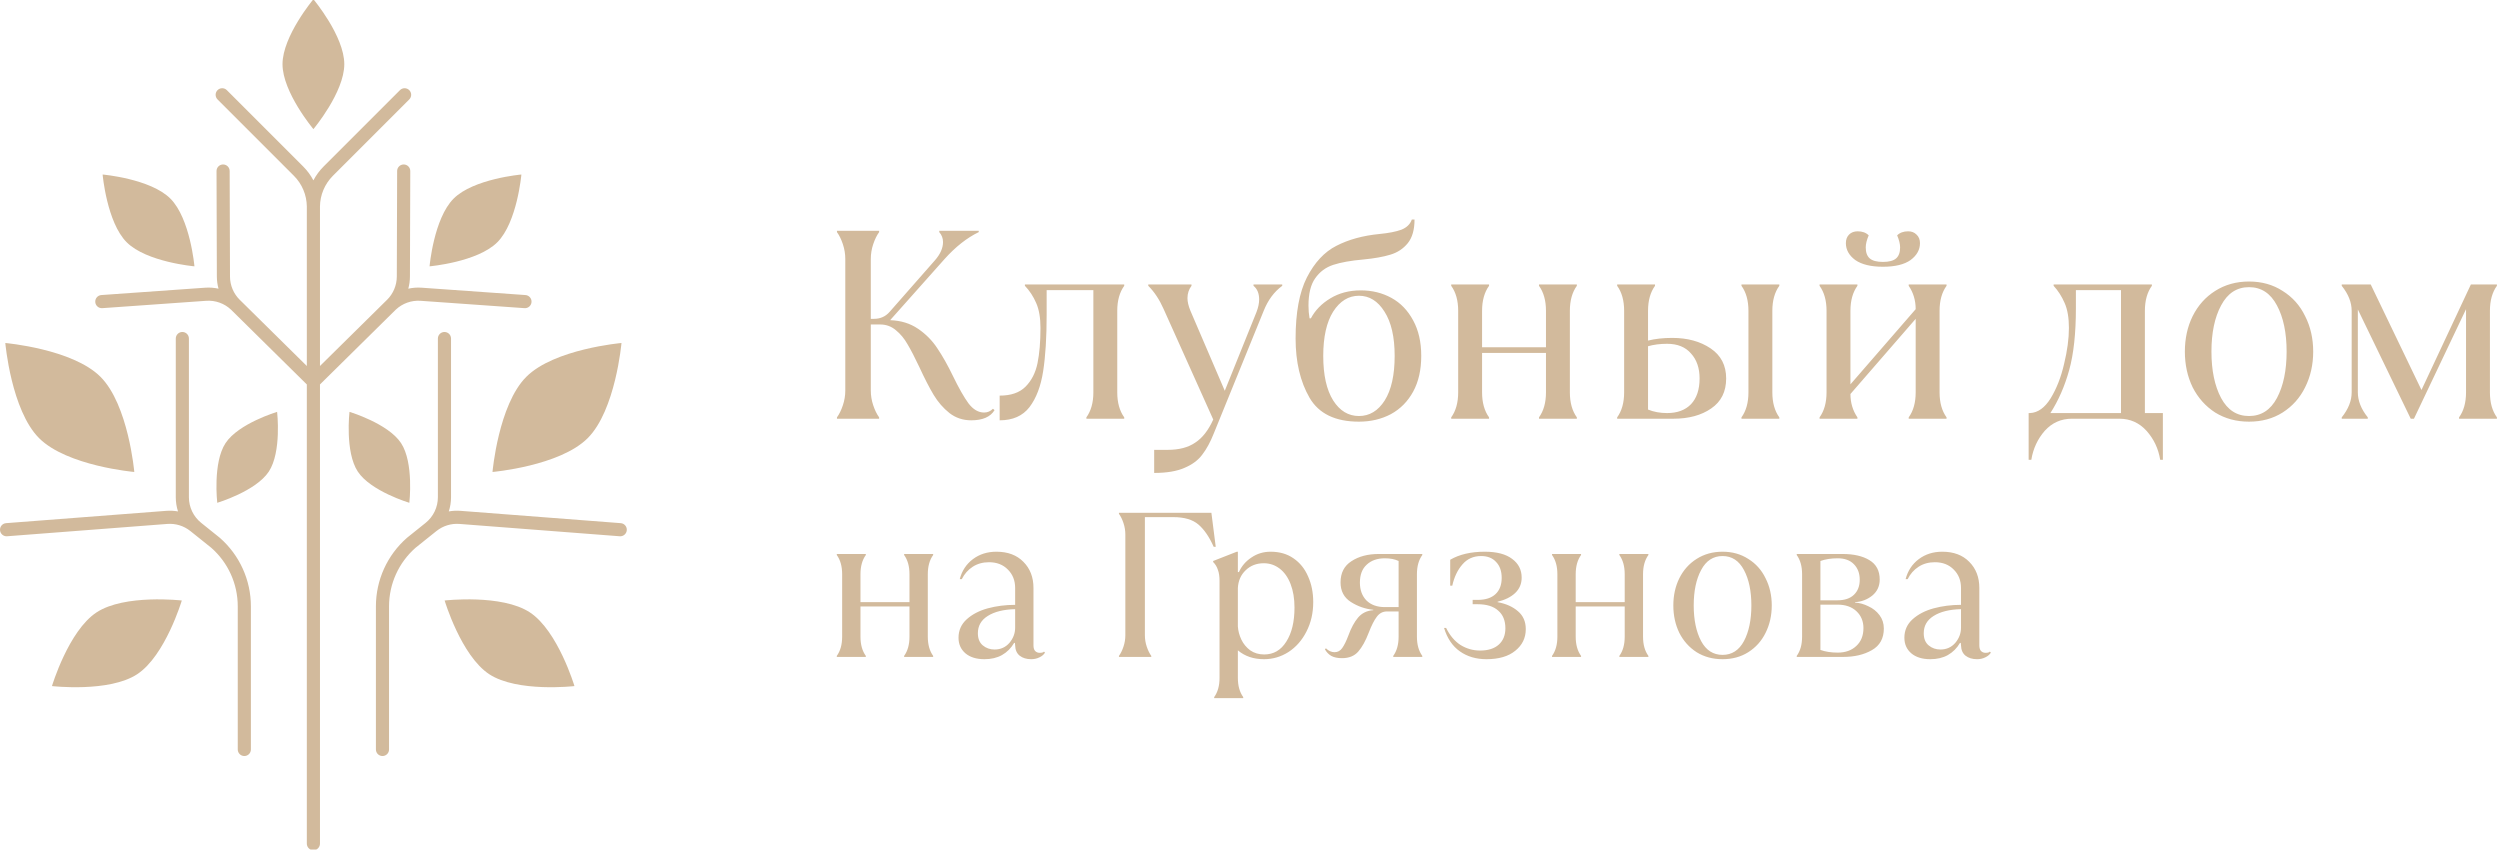 <?xml version="1.0" encoding="UTF-8"?> <svg xmlns="http://www.w3.org/2000/svg" width="206" height="70" viewBox="0 0 206 70" fill="none"> <g clip-path="url(#clip0_262_58)"> <path fill-rule="evenodd" clip-rule="evenodd" d="M28.37 5.289C28.37 2.975 25.825 -0.061 25.825 -0.061C25.825 -0.061 23.279 2.975 23.279 5.289C23.279 7.603 25.825 10.639 25.825 10.639C25.825 10.639 28.37 7.603 28.37 5.289ZM17.926 7.428C18.137 7.217 18.48 7.217 18.691 7.428L24.984 13.721C25.323 14.06 25.605 14.445 25.824 14.862C26.043 14.445 26.325 14.06 26.664 13.721L32.957 7.428C33.168 7.217 33.511 7.217 33.722 7.428C33.934 7.64 33.934 7.982 33.722 8.194L27.43 14.486C26.758 15.159 26.376 16.067 26.365 17.017L26.366 17.036L26.366 17.057L26.366 30.158L31.255 25.334C31.263 25.325 31.271 25.317 31.28 25.308L31.809 24.787C31.817 24.779 31.824 24.771 31.832 24.764C31.841 24.755 31.85 24.747 31.859 24.738L31.891 24.707C32.404 24.2 32.694 23.51 32.697 22.789L32.724 14.091C32.725 13.792 32.968 13.551 33.267 13.552C33.566 13.553 33.808 13.796 33.807 14.095L33.779 22.792C33.778 23.132 33.731 23.466 33.643 23.788C33.998 23.709 34.366 23.68 34.736 23.706L43.297 24.312C43.595 24.333 43.819 24.592 43.798 24.89C43.777 25.188 43.518 25.413 43.22 25.392L34.659 24.786C33.904 24.733 33.161 24.998 32.611 25.517L26.366 31.679L26.366 69.516C26.366 69.815 26.123 70.057 25.824 70.057C25.525 70.057 25.283 69.815 25.283 69.516L25.283 31.679L19.037 25.517C18.488 24.998 17.745 24.733 16.989 24.786L8.429 25.392C8.13 25.413 7.871 25.188 7.85 24.89C7.829 24.592 8.054 24.333 8.352 24.312L16.913 23.706C17.283 23.68 17.651 23.709 18.006 23.788C17.917 23.466 17.871 23.132 17.869 22.792L17.842 14.095C17.841 13.796 18.082 13.553 18.381 13.552C18.68 13.551 18.924 13.792 18.924 14.091L18.952 22.789C18.954 23.51 19.244 24.2 19.758 24.707L19.79 24.738C19.807 24.754 19.823 24.771 19.84 24.787L20.369 25.308C20.378 25.317 20.386 25.325 20.394 25.334L25.283 30.158L25.283 17.077C25.283 17.074 25.283 17.07 25.283 17.066C25.283 17.063 25.283 17.06 25.283 17.057C25.283 17.043 25.283 17.03 25.283 17.017C25.272 16.067 24.891 15.159 24.218 14.486L17.926 8.194C17.715 7.982 17.715 7.64 17.926 7.428ZM42.962 14.38C42.962 14.38 42.615 18.327 40.979 19.963C39.343 21.599 35.396 21.946 35.396 21.946C35.396 21.946 35.743 18 37.379 16.364C39.015 14.727 42.962 14.38 42.962 14.38ZM10.439 19.963C8.803 18.327 8.456 14.38 8.456 14.38C8.456 14.38 12.403 14.727 14.039 16.364C15.675 18 16.022 21.946 16.022 21.946C16.022 21.946 12.075 21.599 10.439 19.963ZM28.798 33.938C28.798 33.938 28.415 37.237 29.482 38.858C30.548 40.478 33.73 41.431 33.73 41.431C33.73 41.431 34.113 38.132 33.047 36.511C31.98 34.891 28.798 33.938 28.798 33.938ZM48.425 36.105C50.723 33.807 51.21 28.263 51.21 28.263C51.21 28.263 45.666 28.75 43.368 31.049C41.07 33.347 40.582 38.891 40.582 38.891C40.582 38.891 46.126 38.404 48.425 36.105ZM47.335 56.533C47.335 56.533 42.622 57.077 40.308 55.552C37.995 54.027 36.637 49.481 36.637 49.481C36.637 49.481 41.35 48.938 43.663 50.462C45.976 51.987 47.335 56.533 47.335 56.533ZM22.151 38.858C23.217 37.237 22.834 33.938 22.834 33.938C22.834 33.938 19.652 34.891 18.586 36.511C17.519 38.132 17.902 41.431 17.902 41.431C17.902 41.431 21.084 40.478 22.151 38.858ZM0.437 28.263C0.437 28.263 0.925 33.807 3.223 36.105C5.521 38.404 11.066 38.891 11.066 38.891C11.066 38.891 10.578 33.347 8.28 31.049C5.981 28.75 0.437 28.263 0.437 28.263ZM11.309 55.552C8.995 57.077 4.282 56.533 4.282 56.533C4.282 56.533 5.641 51.987 7.954 50.462C10.267 48.938 14.98 49.481 14.98 49.481C14.98 49.481 13.622 54.027 11.309 55.552ZM36.623 27.355C36.922 27.355 37.165 27.597 37.165 27.896V40.974C37.165 41.375 37.101 41.769 36.98 42.142C37.296 42.085 37.62 42.068 37.944 42.093L51.149 43.108C51.447 43.131 51.67 43.391 51.647 43.689C51.624 43.987 51.364 44.211 51.066 44.188L37.861 43.172C37.177 43.12 36.499 43.329 35.963 43.758L35.062 44.479L34.238 45.139C32.852 46.358 32.057 48.114 32.057 49.96V61.756C32.057 62.055 31.815 62.297 31.516 62.297C31.217 62.297 30.975 62.055 30.975 61.756V49.96C30.975 47.798 31.907 45.742 33.534 44.317C33.537 44.315 33.539 44.312 33.542 44.31L33.546 44.306L33.552 44.302L35.069 43.086C35.709 42.572 36.082 41.795 36.082 40.974V27.896C36.082 27.597 36.324 27.355 36.623 27.355ZM15.566 27.896C15.566 27.597 15.324 27.355 15.025 27.355C14.726 27.355 14.484 27.597 14.484 27.896V40.974C14.484 41.375 14.547 41.769 14.668 42.142C14.353 42.085 14.029 42.068 13.704 42.093L0.5 43.108C0.202 43.131 -0.021 43.391 0.002 43.689C0.025 43.987 0.285 44.211 0.583 44.188L13.787 43.172C14.471 43.12 15.15 43.329 15.686 43.758L16.586 44.478L17.41 45.139C18.797 46.358 19.591 48.114 19.591 49.96V61.756C19.591 62.055 19.834 62.297 20.133 62.297C20.432 62.297 20.674 62.055 20.674 61.756V49.96C20.674 47.798 19.741 45.742 18.115 44.317C18.109 44.312 18.103 44.307 18.097 44.302L16.58 43.085C15.939 42.572 15.566 41.795 15.566 40.974V27.896Z" fill="#D2BA9C"></path> <path fill-rule="evenodd" clip-rule="evenodd" d="M111.978 34.745C110.031 34.745 108.674 34.089 107.907 32.776C107.14 31.449 106.757 29.819 106.757 27.887C106.757 25.763 107.066 24.089 107.686 22.865C108.32 21.627 109.131 20.756 110.119 20.255C111.122 19.739 112.302 19.414 113.659 19.282C114.426 19.208 115.03 19.09 115.473 18.928C115.915 18.751 116.203 18.47 116.336 18.087H116.557C116.557 18.928 116.372 19.576 116.004 20.034C115.635 20.491 115.156 20.808 114.566 20.985C113.991 21.162 113.246 21.295 112.331 21.383C111.314 21.472 110.488 21.619 109.854 21.826C109.234 22.032 108.74 22.401 108.372 22.932C108.003 23.448 107.819 24.2 107.819 25.188C107.819 25.542 107.848 25.889 107.907 26.228H108.018C108.372 25.564 108.903 25.018 109.61 24.591C110.333 24.148 111.174 23.927 112.132 23.927C113.062 23.927 113.902 24.134 114.654 24.547C115.406 24.959 116.004 25.579 116.446 26.405C116.889 27.216 117.11 28.189 117.11 29.325C117.11 30.475 116.889 31.456 116.446 32.267C116.004 33.078 115.392 33.698 114.61 34.125C113.828 34.538 112.951 34.745 111.978 34.745ZM111.978 34.28C112.848 34.28 113.556 33.853 114.101 32.997C114.647 32.127 114.92 30.903 114.92 29.325C114.92 27.762 114.64 26.545 114.079 25.675C113.533 24.805 112.833 24.37 111.978 24.37C111.122 24.37 110.414 24.805 109.854 25.675C109.308 26.545 109.035 27.762 109.035 29.325C109.035 30.903 109.308 32.127 109.854 32.997C110.399 33.853 111.107 34.28 111.978 34.28ZM150.507 32.334C150.507 33.174 150.316 33.86 149.932 34.391V34.502H153.051V34.391C152.668 33.831 152.476 33.189 152.476 32.466L157.852 26.272V32.334C157.852 33.174 157.66 33.86 157.277 34.391V34.502H160.396V34.391C160.012 33.86 159.821 33.174 159.821 32.334V25.608C159.821 24.768 160.012 24.082 160.396 23.551V23.441H157.277V23.551C157.66 24.111 157.852 24.753 157.852 25.476L152.476 31.67V25.608C152.476 24.768 152.668 24.082 153.051 23.551V23.441H149.932V23.551C150.316 24.082 150.507 24.768 150.507 25.608V32.334ZM152.874 21.427C153.405 21.796 154.165 21.98 155.153 21.98C156.156 21.98 156.915 21.796 157.432 21.427C157.948 21.044 158.206 20.579 158.206 20.034C158.206 19.739 158.11 19.503 157.918 19.326C157.741 19.149 157.513 19.06 157.232 19.06C156.849 19.06 156.547 19.171 156.325 19.392C156.488 19.776 156.569 20.107 156.569 20.388C156.569 20.801 156.458 21.103 156.237 21.295C156.016 21.486 155.654 21.582 155.153 21.582C154.652 21.582 154.29 21.486 154.069 21.295C153.848 21.103 153.737 20.801 153.737 20.388C153.737 20.107 153.818 19.776 153.981 19.392C153.759 19.171 153.457 19.06 153.074 19.06C152.779 19.06 152.543 19.149 152.366 19.326C152.189 19.503 152.1 19.739 152.1 20.034C152.1 20.579 152.358 21.044 152.874 21.427ZM182.532 33.993C183.344 34.494 184.273 34.745 185.32 34.745C186.367 34.745 187.289 34.494 188.085 33.993C188.896 33.477 189.516 32.783 189.943 31.913C190.386 31.028 190.607 30.048 190.607 28.971C190.607 27.894 190.386 26.921 189.943 26.051C189.516 25.166 188.896 24.473 188.085 23.971C187.289 23.455 186.367 23.197 185.32 23.197C184.273 23.197 183.344 23.455 182.532 23.971C181.736 24.473 181.117 25.166 180.674 26.051C180.246 26.921 180.033 27.894 180.033 28.971C180.033 30.048 180.246 31.028 180.674 31.913C181.117 32.783 181.736 33.477 182.532 33.993ZM187.62 32.798C187.09 33.786 186.323 34.28 185.32 34.28C184.317 34.28 183.55 33.786 183.019 32.798C182.488 31.795 182.223 30.52 182.223 28.971C182.223 27.422 182.488 26.154 183.019 25.166C183.55 24.163 184.317 23.662 185.32 23.662C186.323 23.662 187.09 24.163 187.62 25.166C188.151 26.154 188.417 27.422 188.417 28.971C188.417 30.52 188.151 31.795 187.62 32.798ZM193.777 32.334C193.777 33.027 193.504 33.712 192.959 34.391V34.502H195.105V34.391C194.559 33.712 194.286 33.027 194.286 32.334V25.498L198.644 34.502H198.91L203.201 25.476V32.334C203.201 33.174 203.01 33.86 202.626 34.391V34.502H205.745V34.391C205.362 33.86 205.17 33.174 205.17 32.334V25.608C205.17 24.768 205.362 24.082 205.745 23.551V23.441H203.6L199.529 32.135L195.348 23.441H192.959V23.551C193.504 24.23 193.777 24.915 193.777 25.608V32.334ZM167.16 37.886V34.037H167.271C167.92 34.008 168.488 33.602 168.974 32.82C169.461 32.024 169.83 31.08 170.08 29.989C170.346 28.897 170.479 27.909 170.479 27.024C170.479 26.184 170.361 25.498 170.125 24.967C169.889 24.421 169.586 23.949 169.218 23.551V23.441H177.314V23.551C176.931 24.082 176.739 24.768 176.739 25.608V34.037H178.221V37.886H178C177.853 36.972 177.477 36.175 176.872 35.497C176.267 34.833 175.522 34.502 174.638 34.502H170.722C169.837 34.502 169.092 34.833 168.488 35.497C167.898 36.175 167.529 36.972 167.381 37.886H167.16ZM174.77 34.037V23.905H171.054V25.387C171.054 27.467 170.869 29.17 170.501 30.497C170.132 31.825 169.616 33.005 168.952 34.037H174.77ZM133.254 34.391C133.638 33.86 133.829 33.174 133.829 32.334V25.608C133.829 24.768 133.638 24.082 133.254 23.551V23.441H136.373V23.551C135.99 24.082 135.798 24.768 135.798 25.608V28.064C136.388 27.916 137.052 27.843 137.789 27.843C139.043 27.843 140.097 28.13 140.953 28.706C141.808 29.281 142.236 30.107 142.236 31.183C142.236 32.275 141.823 33.1 140.997 33.661C140.186 34.221 139.153 34.502 137.9 34.502H133.254V34.391ZM143.497 34.391C143.88 33.86 144.072 33.174 144.072 32.334V25.608C144.072 24.768 143.88 24.082 143.497 23.551V23.441H146.616V23.551C146.232 24.082 146.041 24.768 146.041 25.608V32.334C146.041 33.174 146.232 33.86 146.616 34.391V34.502H143.497V34.391ZM137.369 34.037C138.21 34.037 138.866 33.794 139.338 33.307C139.81 32.806 140.046 32.098 140.046 31.183C140.046 30.328 139.81 29.642 139.338 29.126C138.881 28.595 138.224 28.329 137.369 28.329C136.794 28.329 136.27 28.396 135.798 28.529V33.749C136.27 33.941 136.794 34.037 137.369 34.037ZM120.154 32.334C120.154 33.174 119.962 33.86 119.579 34.391V34.502H122.698V34.391C122.315 33.86 122.123 33.174 122.123 32.334V29.082H127.388V32.334C127.388 33.174 127.196 33.86 126.813 34.391V34.502H129.932V34.391C129.549 33.86 129.357 33.174 129.357 32.334V25.608C129.357 24.768 129.549 24.082 129.932 23.551V23.441H126.813V23.551C127.196 24.082 127.388 24.768 127.388 25.608V28.617H122.123V25.608C122.123 24.768 122.315 24.082 122.698 23.551V23.441H119.579V23.551C119.962 24.082 120.154 24.768 120.154 25.608V32.334ZM96.21 37.068H95.104V38.97C96.136 38.97 96.97 38.83 97.604 38.55C98.238 38.284 98.725 37.923 99.064 37.466C99.418 37.009 99.735 36.426 100.015 35.718L104.13 25.608C104.484 24.724 104.993 24.038 105.656 23.551V23.441H103.289V23.551C103.599 23.802 103.754 24.178 103.754 24.679C103.754 24.989 103.68 25.336 103.533 25.719L100.922 32.201L98.091 25.608C97.928 25.21 97.847 24.864 97.847 24.569C97.847 24.185 97.958 23.846 98.179 23.551V23.441H94.617V23.551C95.119 24.052 95.539 24.687 95.878 25.454L99.971 34.568C99.573 35.453 99.079 36.087 98.489 36.47C97.914 36.869 97.154 37.068 96.21 37.068ZM82.372 32.599C83.301 32.599 84.009 32.356 84.496 31.869C84.997 31.368 85.329 30.719 85.492 29.922C85.654 29.126 85.735 28.16 85.735 27.024C85.735 26.184 85.617 25.498 85.381 24.967C85.145 24.421 84.835 23.949 84.452 23.551V23.441H92.637V23.551C92.254 24.082 92.062 24.768 92.062 25.608V32.334C92.062 33.174 92.254 33.86 92.637 34.391V34.502H89.518V34.391C89.901 33.86 90.093 33.174 90.093 32.334V23.905H86.244V25.94C86.244 27.799 86.148 29.347 85.956 30.586C85.764 31.825 85.388 32.813 84.828 33.55C84.267 34.273 83.449 34.634 82.372 34.634V32.599ZM78.236 34.037C78.752 34.435 79.349 34.634 80.028 34.634C80.971 34.634 81.613 34.354 81.952 33.794L81.819 33.683C81.613 33.889 81.37 33.993 81.089 33.993C80.617 33.993 80.19 33.742 79.806 33.241C79.438 32.739 79.01 31.987 78.523 30.984C78.096 30.099 77.668 29.34 77.24 28.706C76.827 28.071 76.296 27.533 75.647 27.091C74.998 26.648 74.231 26.412 73.347 26.383L77.837 21.339C78.737 20.336 79.674 19.599 80.647 19.127V19.016H77.395V19.127C77.602 19.363 77.705 19.636 77.705 19.945C77.705 20.447 77.476 20.955 77.019 21.472L73.325 25.675C73.133 25.896 72.926 26.051 72.705 26.139C72.499 26.228 72.27 26.272 72.019 26.272H71.754V21.339C71.754 20.926 71.82 20.52 71.953 20.122C72.086 19.724 72.248 19.392 72.44 19.127V19.016H68.966V19.127C69.158 19.392 69.32 19.724 69.453 20.122C69.586 20.52 69.652 20.926 69.652 21.339V32.179C69.652 32.592 69.586 32.997 69.453 33.395C69.32 33.794 69.158 34.125 68.966 34.391V34.502H72.44V34.391C72.248 34.125 72.086 33.794 71.953 33.395C71.82 32.997 71.754 32.592 71.754 32.179V26.737H72.528C73.015 26.737 73.442 26.892 73.811 27.201C74.195 27.511 74.519 27.902 74.785 28.374C75.065 28.846 75.389 29.472 75.758 30.254C76.186 31.183 76.576 31.943 76.93 32.533C77.284 33.123 77.719 33.624 78.236 34.037ZM164.047 53.775C163.956 53.933 163.803 54.063 163.589 54.165C163.385 54.267 163.159 54.318 162.91 54.318C162.525 54.318 162.209 54.222 161.96 54.029C161.722 53.837 161.598 53.554 161.587 53.181L161.57 52.977H161.502C161.253 53.407 160.919 53.741 160.501 53.978C160.094 54.205 159.613 54.318 159.059 54.318C158.391 54.318 157.865 54.154 157.481 53.826C157.107 53.498 156.921 53.074 156.921 52.553C156.921 51.943 157.147 51.434 157.599 51.026C158.052 50.619 158.629 50.319 159.33 50.127C160.043 49.935 160.795 49.839 161.587 49.839V48.447C161.587 47.837 161.389 47.333 160.993 46.938C160.597 46.53 160.077 46.327 159.432 46.327C158.923 46.327 158.476 46.451 158.092 46.7C157.707 46.949 157.407 47.288 157.192 47.718H157.023C157.204 47.028 157.566 46.479 158.108 46.072C158.651 45.665 159.296 45.461 160.043 45.461C160.981 45.461 161.722 45.739 162.265 46.293C162.819 46.847 163.097 47.565 163.097 48.447V53.181C163.097 53.385 163.142 53.537 163.232 53.639C163.334 53.741 163.459 53.792 163.606 53.792C163.798 53.792 163.917 53.758 163.962 53.69L164.047 53.775ZM159.89 53.52C160.388 53.52 160.795 53.339 161.112 52.977C161.428 52.604 161.587 52.186 161.587 51.722V50.195C160.636 50.218 159.884 50.404 159.33 50.755C158.787 51.094 158.516 51.569 158.516 52.18C158.516 52.621 158.651 52.955 158.923 53.181C159.194 53.407 159.517 53.52 159.89 53.52ZM148.492 52.468C148.492 53.113 148.345 53.639 148.051 54.046V54.131H151.868C152.807 54.131 153.599 53.944 154.243 53.571C154.9 53.198 155.228 52.604 155.228 51.79C155.228 51.371 155.109 51.004 154.871 50.687C154.634 50.37 154.328 50.127 153.955 49.958C153.593 49.776 153.226 49.675 152.852 49.652V49.618C153.395 49.584 153.87 49.403 154.277 49.075C154.685 48.736 154.888 48.295 154.888 47.752C154.888 47.028 154.605 46.496 154.04 46.157C153.486 45.818 152.745 45.648 151.817 45.648H148.051V45.733C148.345 46.14 148.492 46.666 148.492 47.311V52.468ZM152.767 49.007C152.451 49.313 151.998 49.465 151.41 49.465H150.002V46.225C150.409 46.078 150.884 46.004 151.427 46.004C152.004 46.004 152.451 46.168 152.767 46.496C153.084 46.824 153.242 47.248 153.242 47.769C153.242 48.289 153.084 48.702 152.767 49.007ZM152.954 53.232C152.569 53.594 152.06 53.775 151.427 53.775C150.884 53.775 150.409 53.701 150.002 53.554V49.822H151.41C152.066 49.822 152.586 50.003 152.971 50.365C153.356 50.727 153.548 51.19 153.548 51.756C153.548 52.378 153.35 52.87 152.954 53.232ZM141.938 54.318C141.135 54.318 140.422 54.126 139.8 53.741C139.189 53.345 138.714 52.813 138.375 52.146C138.047 51.468 137.883 50.715 137.883 49.89C137.883 49.064 138.047 48.317 138.375 47.65C138.714 46.971 139.189 46.44 139.8 46.055C140.422 45.659 141.135 45.461 141.938 45.461C142.741 45.461 143.448 45.659 144.058 46.055C144.681 46.44 145.156 46.971 145.484 47.65C145.823 48.317 145.993 49.064 145.993 49.89C145.993 50.715 145.823 51.468 145.484 52.146C145.156 52.813 144.681 53.345 144.058 53.741C143.448 54.126 142.741 54.318 141.938 54.318ZM141.938 53.962C142.707 53.962 143.295 53.583 143.702 52.825C144.109 52.056 144.313 51.077 144.313 49.89C144.313 48.702 144.109 47.729 143.702 46.971C143.295 46.202 142.707 45.818 141.938 45.818C141.168 45.818 140.58 46.202 140.173 46.971C139.766 47.729 139.562 48.702 139.562 49.89C139.562 51.077 139.766 52.056 140.173 52.825C140.58 53.583 141.168 53.962 141.938 53.962ZM128.328 52.468C128.328 53.113 128.181 53.639 127.887 54.046V54.131H130.279V54.046C129.985 53.639 129.838 53.113 129.838 52.468V49.974H133.876V52.468C133.876 53.113 133.729 53.639 133.435 54.046V54.131H135.827V54.046C135.533 53.639 135.386 53.113 135.386 52.468V47.311C135.386 46.666 135.533 46.14 135.827 45.733V45.648H133.435V45.733C133.729 46.14 133.876 46.666 133.876 47.311V49.618H129.838V47.311C129.838 46.666 129.985 46.14 130.279 45.733V45.648H127.887V45.733C128.181 46.14 128.328 46.666 128.328 47.311V52.468ZM122.484 54.318C121.635 54.318 120.906 54.103 120.295 53.673C119.684 53.243 119.249 52.599 118.989 51.739H119.158C119.464 52.361 119.859 52.83 120.346 53.147C120.843 53.453 121.381 53.605 121.958 53.605C122.625 53.605 123.14 53.441 123.502 53.113C123.863 52.785 124.044 52.338 124.044 51.773C124.044 51.139 123.847 50.653 123.451 50.314C123.066 49.963 122.501 49.788 121.754 49.788H121.347V49.431H121.754C122.399 49.431 122.891 49.273 123.23 48.956C123.569 48.64 123.739 48.193 123.739 47.616C123.739 47.062 123.586 46.626 123.281 46.31C122.987 45.982 122.574 45.818 122.042 45.818C121.409 45.818 120.894 46.05 120.499 46.513C120.103 46.966 119.826 47.548 119.667 48.261H119.497V46.123C120.255 45.682 121.205 45.461 122.348 45.461C123.332 45.461 124.084 45.659 124.604 46.055C125.125 46.44 125.385 46.954 125.385 47.599C125.385 48.108 125.204 48.532 124.842 48.872C124.491 49.2 124.011 49.437 123.4 49.584V49.618C124.09 49.743 124.65 49.991 125.079 50.365C125.509 50.727 125.724 51.219 125.724 51.841C125.724 52.565 125.436 53.158 124.859 53.622C124.293 54.086 123.502 54.318 122.484 54.318ZM109.697 54.046C109.924 54.171 110.218 54.233 110.58 54.233C111.157 54.233 111.603 54.052 111.92 53.69C112.237 53.328 112.525 52.808 112.785 52.129C113.012 51.541 113.232 51.105 113.447 50.823C113.662 50.529 113.945 50.382 114.295 50.382H115.245V52.468C115.245 53.113 115.098 53.639 114.804 54.046V54.131H117.197V54.046C116.902 53.639 116.755 53.113 116.755 52.468V47.311C116.755 46.666 116.902 46.14 117.197 45.733V45.648H113.617C112.712 45.648 111.96 45.846 111.36 46.242C110.761 46.626 110.461 47.209 110.461 47.989C110.461 48.702 110.744 49.239 111.309 49.601C111.875 49.963 112.491 50.178 113.159 50.246V50.28C112.638 50.314 112.22 50.517 111.903 50.891C111.598 51.253 111.332 51.745 111.106 52.367C110.936 52.819 110.766 53.164 110.597 53.402C110.438 53.628 110.229 53.741 109.969 53.741C109.709 53.741 109.471 53.633 109.256 53.419L109.172 53.503C109.307 53.741 109.483 53.922 109.697 54.046ZM115.245 50.025H114.109C113.475 50.025 112.972 49.844 112.599 49.482C112.237 49.109 112.056 48.617 112.056 48.006C112.056 47.362 112.242 46.87 112.616 46.53C112.989 46.18 113.487 46.004 114.109 46.004C114.561 46.004 114.94 46.078 115.245 46.225V50.025ZM100.049 57.44C100.343 57.032 100.49 56.507 100.49 55.862V47.871C100.49 47.497 100.445 47.192 100.354 46.954C100.275 46.706 100.145 46.491 99.964 46.31V46.225L101.915 45.461H102V47.141H102.085C102.311 46.643 102.656 46.242 103.12 45.937C103.584 45.62 104.11 45.461 104.698 45.461C105.433 45.461 106.061 45.642 106.581 46.004C107.113 46.366 107.514 46.864 107.786 47.497C108.068 48.12 108.21 48.826 108.21 49.618C108.21 50.512 108.023 51.32 107.65 52.044C107.288 52.757 106.796 53.317 106.174 53.724C105.552 54.12 104.879 54.318 104.155 54.318C103.295 54.318 102.577 54.075 102 53.588V55.862C102 56.507 102.147 57.032 102.441 57.44V57.524H100.049V57.44ZM104.172 53.928C104.941 53.928 105.546 53.577 105.987 52.876C106.44 52.174 106.666 51.236 106.666 50.059C106.666 49.324 106.558 48.679 106.344 48.125C106.129 47.571 105.829 47.147 105.444 46.853C105.06 46.559 104.624 46.411 104.138 46.411C103.538 46.411 103.041 46.604 102.645 46.988C102.249 47.362 102.034 47.848 102 48.447V51.62C102.023 51.982 102.119 52.344 102.289 52.706C102.458 53.057 102.701 53.351 103.018 53.588C103.346 53.815 103.731 53.928 104.172 53.928ZM92.575 53.283C92.473 53.588 92.349 53.843 92.201 54.046V54.131H94.865V54.046C94.718 53.843 94.594 53.588 94.492 53.283C94.39 52.977 94.339 52.666 94.339 52.35V42.611H96.681C97.585 42.611 98.275 42.815 98.751 43.222C99.226 43.629 99.644 44.24 100.006 45.054H100.176L99.819 42.255H92.201V42.34C92.349 42.543 92.473 42.798 92.575 43.103C92.677 43.408 92.728 43.719 92.728 44.036V52.35C92.728 52.666 92.677 52.977 92.575 53.283ZM86.108 53.775C86.017 53.933 85.865 54.063 85.65 54.165C85.446 54.267 85.22 54.318 84.971 54.318C84.587 54.318 84.27 54.222 84.021 54.029C83.784 53.837 83.659 53.554 83.648 53.181L83.631 52.977H83.563C83.314 53.407 82.98 53.741 82.562 53.978C82.155 54.205 81.674 54.318 81.12 54.318C80.452 54.318 79.927 54.154 79.542 53.826C79.169 53.498 78.982 53.074 78.982 52.553C78.982 51.943 79.208 51.434 79.661 51.026C80.113 50.619 80.69 50.319 81.391 50.127C82.104 49.935 82.856 49.839 83.648 49.839V48.447C83.648 47.837 83.45 47.333 83.054 46.938C82.658 46.53 82.138 46.327 81.493 46.327C80.984 46.327 80.537 46.451 80.153 46.7C79.768 46.949 79.468 47.288 79.254 47.718H79.084C79.265 47.028 79.627 46.479 80.17 46.072C80.713 45.665 81.357 45.461 82.104 45.461C83.043 45.461 83.784 45.739 84.326 46.293C84.881 46.847 85.158 47.565 85.158 48.447V53.181C85.158 53.385 85.203 53.537 85.293 53.639C85.395 53.741 85.52 53.792 85.667 53.792C85.859 53.792 85.978 53.758 86.023 53.69L86.108 53.775ZM81.951 53.52C82.449 53.52 82.856 53.339 83.173 52.977C83.489 52.604 83.648 52.186 83.648 51.722V50.195C82.698 50.218 81.945 50.404 81.391 50.755C80.848 51.094 80.577 51.569 80.577 52.18C80.577 52.621 80.713 52.955 80.984 53.181C81.255 53.407 81.578 53.52 81.951 53.52ZM69.393 52.468C69.393 53.113 69.246 53.639 68.952 54.046V54.131H71.344V54.046C71.05 53.639 70.903 53.113 70.903 52.468V49.974H74.941V52.468C74.941 53.113 74.794 53.639 74.5 54.046V54.131H76.892V54.046C76.598 53.639 76.451 53.113 76.451 52.468V47.311C76.451 46.666 76.598 46.14 76.892 45.733V45.648H74.5V45.733C74.794 46.14 74.941 46.666 74.941 47.311V49.618H70.903V47.311C70.903 46.666 71.05 46.14 71.344 45.733V45.648H68.952V45.733C69.246 46.14 69.393 46.666 69.393 47.311V52.468Z" fill="#D2BA9C"></path> </g> <defs> <clipPath id="clip0_262_58"> <rect width="205.833" height="70" fill="white"></rect> </clipPath> </defs> </svg> 